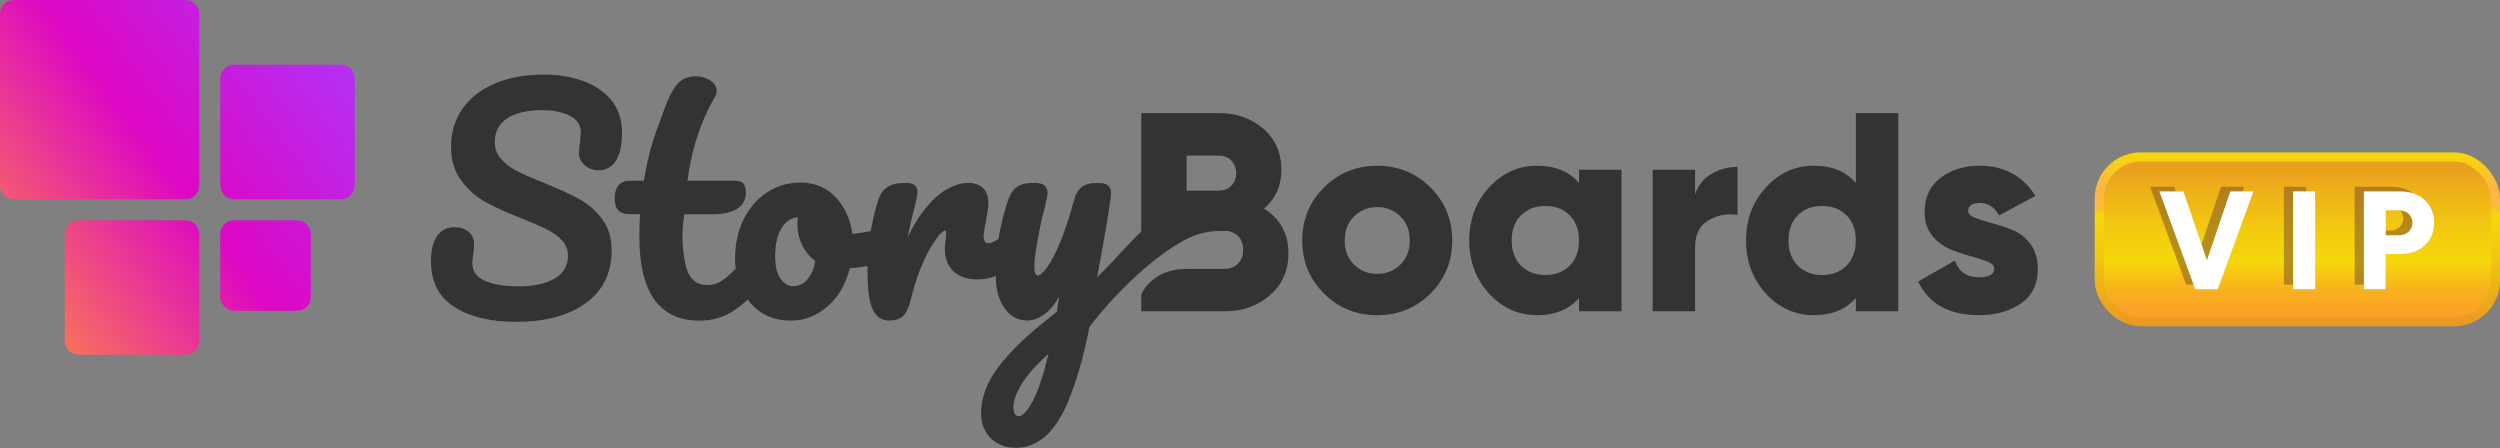 <svg viewBox="0 0 543.7 97.47" xmlns:xlink="http://www.w3.org/1999/xlink" xmlns="http://www.w3.org/2000/svg">
  <rect x="0" y="0" width="543.7" height="97.47" fill="#808080" stroke="none"/>
  <defs>
    <style>
      .cls-1 {
        fill: #333;
      }

      .cls-1, .cls-2, .cls-3, .cls-4, .cls-5 {
        stroke-width: 0px;
      }

      .cls-6 {
        fill: none;
        stroke: url(#linear-gradient-3);
        stroke-miterlimit: 10;
        stroke-width: 2px;
      }

      .cls-2 {
        fill: url(#linear-gradient);
      }

      .cls-3 {
        fill: #754c24;
      }

      .cls-4 {
        fill: url(#linear-gradient-2);
      }

      .cls-7 {
        isolation: isolate;
      }

      .cls-5 {
        fill: #fff;
      }

      .cls-8 {
        mix-blend-mode: multiply;
        opacity: .5;
      }
    </style>
    <linearGradient gradientUnits="userSpaceOnUse" y2="1.86" x2="76.55" y1="75.07" x1="-21.47" id="linear-gradient">
      <stop stop-color="#ff8f3f" offset=".13"></stop>
      <stop stop-color="#dd07c4" offset=".57"></stop>
      <stop stop-color="#ad37fd" offset="1"></stop>
    </linearGradient>
    <linearGradient gradientUnits="userSpaceOnUse" y2="34.14" x2="499.63" y1="69.97" x1="499.63" id="linear-gradient-2">
      <stop stop-color="#fca029" offset="0"></stop>
      <stop stop-color="#fba426" offset=".09"></stop>
      <stop stop-color="#f9b31e" offset=".2"></stop>
      <stop stop-color="#f6cb11" offset=".31"></stop>
      <stop stop-color="#f5d70b" offset=".36"></stop>
      <stop stop-color="#f3ce0e" offset=".51"></stop>
      <stop stop-color="#efb716" offset=".74"></stop>
      <stop stop-color="#e99723" offset="1"></stop>
    </linearGradient>
    <linearGradient gradientUnits="userSpaceOnUse" y2="70.97" x2="499.63" y1="33.14" x1="499.63" id="linear-gradient-3">
      <stop stop-color="#f5d70b" offset="0"></stop>
      <stop stop-color="#f5d213" offset=".05"></stop>
      <stop stop-color="#f8c52a" offset=".12"></stop>
      <stop stop-color="#fcb647" offset=".19"></stop>
      <stop stop-color="#fbb745" offset=".27"></stop>
      <stop stop-color="#faba3e" offset=".3"></stop>
      <stop stop-color="#f9c132" offset=".33"></stop>
      <stop stop-color="#f7ca21" offset=".34"></stop>
      <stop stop-color="#f5d60c" offset=".36"></stop>
      <stop stop-color="#f5d70b" offset=".36"></stop>
      <stop stop-color="#f3ce0e" offset=".51"></stop>
      <stop stop-color="#efb716" offset=".74"></stop>
      <stop stop-color="#e99723" offset="1"></stop>
    </linearGradient>
  </defs>
  <g class="cls-7">
    <g data-sanitized-data-name="Layer 2" data-name="Layer 2" id="Layer_2">
      <g data-sanitized-data-name="Layer 2" data-name="Layer 2" id="Layer_2-2">
        <g>
          <path d="M40.33,43.33H3c-1.66,0-3-1.34-3-3V3C0,1.34,1.34,0,3,0h37.33c1.66,0,3,1.34,3,3v37.33c0,1.66-1.34,3-3,3ZM74.15,14.08h-23.25c-1.66,0-3,1.34-3,3v23.25c0,1.66,1.34,3,3,3h23.25c1.66,0,3-1.34,3-3v-23.25c0-1.66-1.34-3-3-3ZM40.33,47.9h-23.25c-1.66,0-3,1.34-3,3v23.25c0,1.66,1.34,3,3,3h23.25c1.66,0,3-1.34,3-3v-23.25c0-1.66-1.34-3-3-3ZM64.59,47.9h-13.7c-1.66,0-3,1.34-3,3v13.7c0,1.66,1.34,3,3,3h13.7c1.66,0,3-1.34,3-3v-13.7c0-1.66-1.34-3-3-3Z" class="cls-2"></path>
          <path d="M274.93,45.34c2.5-2.17,3.75-4.99,3.75-8.43,0-3.65-1.3-6.62-3.91-8.89-2.61-2.28-5.84-3.42-9.7-3.42h-16.87v28.81l7.22-4.78,6.79.41-.34,1.17h4.43c1.23,0,2.22.38,2.95,1.14.74.76,1.11,1.75,1.11,2.99s-.37,2.23-1.11,2.99c-.74.76-1.72,1.14-2.95,1.14h-4.8c-1.24,0,1.97,0-3.45,0-7.64,0-9.85,5.54-9.85,5.54v3.69h18.1c3.94,0,7.24-1.17,9.91-3.51,2.67-2.34,4-5.38,4-9.11,0-4.23-1.76-7.47-5.29-9.73ZM267.79,40.39c-.7.72-1.6,1.08-2.71,1.08h-7.02v-7.63h7.02c1.11,0,2.01.36,2.71,1.08.7.72,1.05,1.63,1.05,2.74s-.35,2.02-1.05,2.74Z" class="cls-1"></path>
          <g>
            <path d="M311.09,63.84c-3.16,3.14-7.02,4.71-11.57,4.71s-8.41-1.57-11.57-4.71c-3.16-3.14-4.74-6.99-4.74-11.54s1.58-8.4,4.74-11.54c3.16-3.14,7.02-4.71,11.57-4.71s8.41,1.57,11.57,4.71c3.16,3.14,4.74,6.99,4.74,11.54s-1.58,8.4-4.74,11.54ZM294.47,57.53c1.35,1.35,3.04,2.03,5.05,2.03s3.69-.68,5.05-2.03c1.35-1.35,2.03-3.1,2.03-5.23s-.68-3.88-2.03-5.23c-1.35-1.35-3.04-2.03-5.05-2.03s-3.69.68-5.05,2.03c-1.35,1.35-2.03,3.1-2.03,5.23s.68,3.88,2.03,5.23Z" class="cls-1"></path>
            <path d="M343.41,36.91h9.23v30.78h-9.23v-2.89c-2.17,2.5-5.23,3.75-9.17,3.75s-7.53-1.57-10.4-4.71c-2.87-3.14-4.31-6.99-4.31-11.54s1.44-8.4,4.31-11.54c2.87-3.14,6.34-4.71,10.4-4.71s7,1.25,9.17,3.75v-2.89ZM330.79,57.78c1.35,1.35,3.12,2.03,5.29,2.03s3.94-.68,5.29-2.03,2.03-3.18,2.03-5.48-.68-4.12-2.03-5.48c-1.35-1.35-3.12-2.03-5.29-2.03s-3.94.68-5.29,2.03-2.03,3.18-2.03,5.48.68,4.12,2.03,5.48Z" class="cls-1"></path>
            <path d="M368.64,42.39c.57-1.97,1.73-3.48,3.48-4.52,1.74-1.05,3.66-1.57,5.76-1.57v10.46c-2.26-.37-4.36.01-6.31,1.14-1.95,1.13-2.92,3.09-2.92,5.88v13.91h-9.23v-30.78h9.23v5.48Z" class="cls-1"></path>
            <path d="M403.61,24.6h9.23v43.09h-9.23v-2.89c-2.18,2.5-5.23,3.75-9.17,3.75s-7.53-1.57-10.4-4.71c-2.87-3.14-4.31-6.99-4.31-11.54s1.44-8.4,4.31-11.54c2.87-3.14,6.34-4.71,10.4-4.71s7,1.25,9.17,3.75v-15.2ZM390.99,57.78c1.35,1.35,3.12,2.03,5.29,2.03s3.94-.68,5.29-2.03c1.35-1.35,2.03-3.18,2.03-5.48s-.68-4.12-2.03-5.48c-1.35-1.35-3.12-2.03-5.29-2.03s-3.94.68-5.29,2.03c-1.35,1.35-2.03,3.18-2.03,5.48s.68,4.12,2.03,5.48Z" class="cls-1"></path>
            <path d="M428.04,45.9c0,.62.52,1.12,1.57,1.51,1.05.39,2.31.78,3.79,1.17,1.48.39,2.96.89,4.43,1.51,1.48.62,2.74,1.63,3.79,3.05,1.04,1.42,1.57,3.19,1.57,5.32,0,3.32-1.23,5.84-3.69,7.54-2.46,1.7-5.5,2.55-9.11,2.55-6.48,0-10.9-2.44-13.23-7.33l8-4.55c.82,2.42,2.56,3.63,5.23,3.63,2.21,0,3.32-.64,3.32-1.91,0-.62-.52-1.13-1.57-1.54-1.05-.41-2.31-.81-3.79-1.2-1.48-.39-2.96-.9-4.43-1.54-1.48-.64-2.74-1.63-3.79-2.99-1.05-1.35-1.57-3.02-1.57-4.99,0-3.2,1.16-5.68,3.48-7.45,2.32-1.76,5.18-2.65,8.59-2.65,2.54,0,4.86.56,6.96,1.69,2.09,1.13,3.78,2.76,5.05,4.89l-7.88,4.25c-.99-1.8-2.36-2.71-4.12-2.71s-2.59.58-2.59,1.72Z" class="cls-1"></path>
          </g>
          <g>
            <path d="M125.9,33.2c0,1.05.42,1.96,1.24,2.71.81.74,1.82,1.12,3.02,1.12,1.7,0,3-.75,3.88-2.21.82-1.39,1.24-3.44,1.24-6.1s-.79-5.08-2.36-6.97c-1.55-1.87-3.64-3.27-6.22-4.18-2.55-.9-5.38-1.35-8.41-1.35-4.07,0-7.67.66-10.69,1.95-3.05,1.3-5.42,3.17-7.05,5.53-1.63,2.37-2.46,5.12-2.46,8.16s.75,5.42,2.22,7.41c1.45,1.96,3.22,3.53,5.27,4.66,2,1.11,4.62,2.3,7.78,3.54,2.43.97,4.35,1.81,5.69,2.48,1.29.65,2.38,1.46,3.24,2.41.82.92,1.23,1.99,1.23,3.27,0,2.09-.89,3.68-2.72,4.84-1.88,1.19-4.54,1.8-7.92,1.8s-5.84-.44-7.63-1.3c-1.69-.82-2.52-2.02-2.52-3.67,0-.42.03-.83.09-1.22.07-.44.1-.74.09-.84.13-.64.2-1.4.2-2.25,0-1.05-.41-1.93-1.23-2.6-.79-.65-1.81-.97-3.03-.97-1.69,0-2.99.68-3.87,2.01-.83,1.27-1.25,3.1-1.25,5.45,0,4.43,1.74,7.77,5.16,9.93,3.35,2.11,7.85,3.19,13.38,3.19,6.23,0,11.29-1.35,15.03-4,3.8-2.69,5.72-6.59,5.72-11.58,0-2.68-.71-4.98-2.1-6.83-1.37-1.81-3.05-3.27-4.99-4.32-1.89-1.03-4.44-2.2-7.56-3.47-2.55-1.01-4.57-1.9-5.99-2.63-1.37-.71-2.54-1.6-3.45-2.65-.89-1.02-1.32-2.22-1.32-3.67,0-2.18.85-3.83,2.59-5.04,1.77-1.23,4.4-1.85,7.81-1.85,2.41,0,4.44.44,6.04,1.29,1.52.82,2.26,1.96,2.26,3.5,0,.31-.06,1.08-.18,2.25-.13.68-.19,1.44-.19,2.25Z" class="cls-1"></path>
            <path d="M269.21,41.19c-15.88.35-21.15,9.89-30.62,19.13.28-1.72.96-4.91,1.43-7.83,1.08-6.12,1.61-9.59,1.61-10.61,0-.93-.42-1.41-.78-1.65-.46-.3-1.19-.45-2.25-.45-1.46,0-2.59.31-3.36.91-.76.6-1.33,1.58-1.68,2.91-.97,3.61-1.99,6.7-3.03,9.17-1.03,2.45-2,4.3-2.89,5.49-1.11,1.49-1.71,1.65-1.91,1.65s-.79,0-.79-1.84c0-.95.12-2.2.36-3.71.25-1.55.54-3.17.86-4.81.24-1.22.57-2.59.98-4.11.61-2.56.69-3.18.69-3.44,0-.73-.24-1.29-.71-1.68-.45-.37-1.16-.54-2.19-.54-1.72,0-2.97.29-3.8.9-.82.59-1.46,1.57-1.91,2.9-.95,2.88-1.64,5.65-2.05,8.23,0,.05-.01.1-.02.15-1.03.73-1.74.93-2.19.93-.34,0-1.04,0-1.04-1.65,0-.26.08-.99.48-2.99.38-2.1.56-3.4.56-3.97,0-2.94-1.56-4.5-4.5-4.5-1.44,0-3.02.5-4.71,1.48-1.67.97-3.39,2.61-5.1,4.87-1.15,1.51-2.23,3.34-3.23,5.47.06-.35.12-.69.18-1.01.25-1.22.58-2.67.98-4.28.63-2.36.94-3.85.94-4.56,0-.75-.24-1.29-.73-1.59-.42-.26-1.07-.38-1.99-.38-1.61,0-2.89.31-3.81.91-.94.62-1.62,1.59-2.02,2.88-.68,2.16-1.21,4.39-1.59,6.67-1.47.31-2.83.53-4.02.64-.4-3.05-1.55-5.66-3.42-7.77-2-2.26-4.66-3.4-7.91-3.4-2.63,0-5.06.72-7.23,2.14-2.16,1.42-3.88,3.41-5.1,5.92-1.22,2.5-1.84,5.38-1.84,8.56,0,.73.06,1.44.15,2.13-.81.81-1.56,1.5-2.24,2.03-1.26.99-2.29,1.49-3.94,1.49-2,0-3.09-.76-4.01-2.34-.96-1.64-1.97-7.42-.99-13.04h5.92c4.95,0,7.46-1.6,7.46-4.75,0-.92-.19-1.56-.58-1.96-.38-.38-.98-.58-1.77-.58h-10.32s.77-9.41,5.89-18.12c2.22-3.78-4.67-6.23-7.7-3.32-2.2,2.12-3.08,5.61-4.53,9.38-1.4,3.63-2.46,7.68-3.16,12.05h-3.08c-1.49,0-3.27.68-3.27,3.95,0,1.11.26,1.95.78,2.5.53.56,1.47.83,2.86.83h1.87c-.1,1.67-.15,3.34-.15,4.98,0,12.05,4.39,18.17,13.06,18.17,2.8,0,5.31-.73,7.48-2.18,1.05-.7,2.06-1.5,3.03-2.39.78,1.04,1.7,1.95,2.78,2.7,1.82,1.24,4.04,1.87,6.59,1.87,3.03,0,5.77-1.09,8.15-3.24,2.28-2.06,3.85-4.8,4.68-8.17,1.33-.07,2.62-.22,3.86-.45,0,.34-.02.67-.02,1.01,0,3.71.32,6.35.99,8.06.71,1.85,1.98,2.78,3.76,2.78,1.42,0,2.49-.4,3.18-1.19.66-.75,1.21-2.1,1.68-4.12.61-2.47,1.41-4.84,2.37-7.06.96-2.21,1.95-4.01,2.93-5.35,1.23-1.68,1.83-1.86,2.03-1.86.05,0,.18,0,.18.48,0,.27-.04.81-.11,1.56-.13.65-.19,1.3-.19,1.94,0,2.02.62,3.65,1.84,4.85,1.22,1.2,3,1.8,5.31,1.8,1.36,0,2.68-.26,3.94-.76,0,.09,0,.17,0,.26,0,2.64.62,4.88,1.84,6.66,1.26,1.84,2.92,2.77,4.94,2.77,1.78,0,3.47-.83,5.04-2.46.74-.77,1.4-1.71,1.98-2.82-.13.83-.25,1.57-.37,2.19l-.16,1.21c-4.31,3.32-7.71,6.31-10.09,8.89-2.43,2.64-4.12,5.01-5.01,7.06-.91,2.06-1.37,4.12-1.37,6.11,0,2.22.71,4.05,2.12,5.43,1.4,1.38,3.24,2.08,5.46,2.08,4.63,0,8.37-3.21,11.11-9.53,1.92-4.42,3.55-10.03,4.88-16.73,1.14-1.68,10.25-13.07,20.29-18.72,4.56-2.57,8.33-2.28,13.37-2.28,1.7,0,1.23-4.06,1.49-5.85l-2.88-3.16ZM175.55,60.81c-.87.97-1.87,1.44-3.04,1.44-1.03,0-1.92-.52-2.71-1.58-.81-1.1-1.22-2.74-1.22-4.87,0-2.76.52-4.91,1.54-6.4.93-1.36,2.05-2.06,3.4-2.14-.07.49-.1.98-.1,1.46,0,1.63.36,3.2,1.07,4.65.67,1.37,1.61,2.51,2.83,3.39-.33,1.76-.92,3.12-1.76,4.06ZM224.63,87.19c-1.54,2.88-2.54,3.31-3.01,3.31-.57,0-.78-.25-.89-.43-.22-.37-.33-.87-.33-1.47,0-1.54.69-3.38,2.04-5.48,1.2-1.87,3.08-3.94,5.6-6.18-1.14,4.7-2.29,8.14-3.42,10.25Z" class="cls-1"></path>
          </g>
        </g>
        <g>
          <rect ry="9.01" rx="9.01" height="35.83" width="86.16" y="34.14" x="456.55" class="cls-4"></rect>
          <g class="cls-8">
            <g>
              <path d="M483.04,40.62h5.04l-7.77,21.27h-4.89l-7.8-21.27h5.22l5.13,14.97,5.07-14.97Z" class="cls-3"></path>
              <path d="M496.7,61.89v-21.27h4.8v21.27h-4.8Z" class="cls-3"></path>
              <path d="M516.83,54.24v7.65h-4.74v-21.27h8.01c4.32,0,7.29,2.85,7.29,6.81s-2.97,6.81-7.29,6.81h-3.27ZM519.62,50.16c1.8,0,3.03-1.05,3.03-2.7s-1.23-2.73-3.03-2.73h-2.76v5.43h2.76Z" class="cls-3"></path>
            </g>
          </g>
          <rect ry="9.01" rx="9.01" height="35.83" width="86.16" y="34.14" x="456.55" class="cls-6"></rect>
          <g>
            <path d="M485.04,41.62h5.04l-7.77,21.27h-4.89l-7.8-21.27h5.22l5.13,14.97,5.07-14.97Z" class="cls-5"></path>
            <path d="M498.7,62.89v-21.27h4.8v21.27h-4.8Z" class="cls-5"></path>
            <path d="M518.83,55.24v7.65h-4.74v-21.27h8.01c4.32,0,7.29,2.85,7.29,6.81s-2.97,6.81-7.29,6.81h-3.27ZM521.62,51.16c1.8,0,3.03-1.05,3.03-2.7s-1.23-2.73-3.03-2.73h-2.76v5.43h2.76Z" class="cls-5"></path>
          </g>
        </g>
      </g>
    </g>
  </g>
</svg>